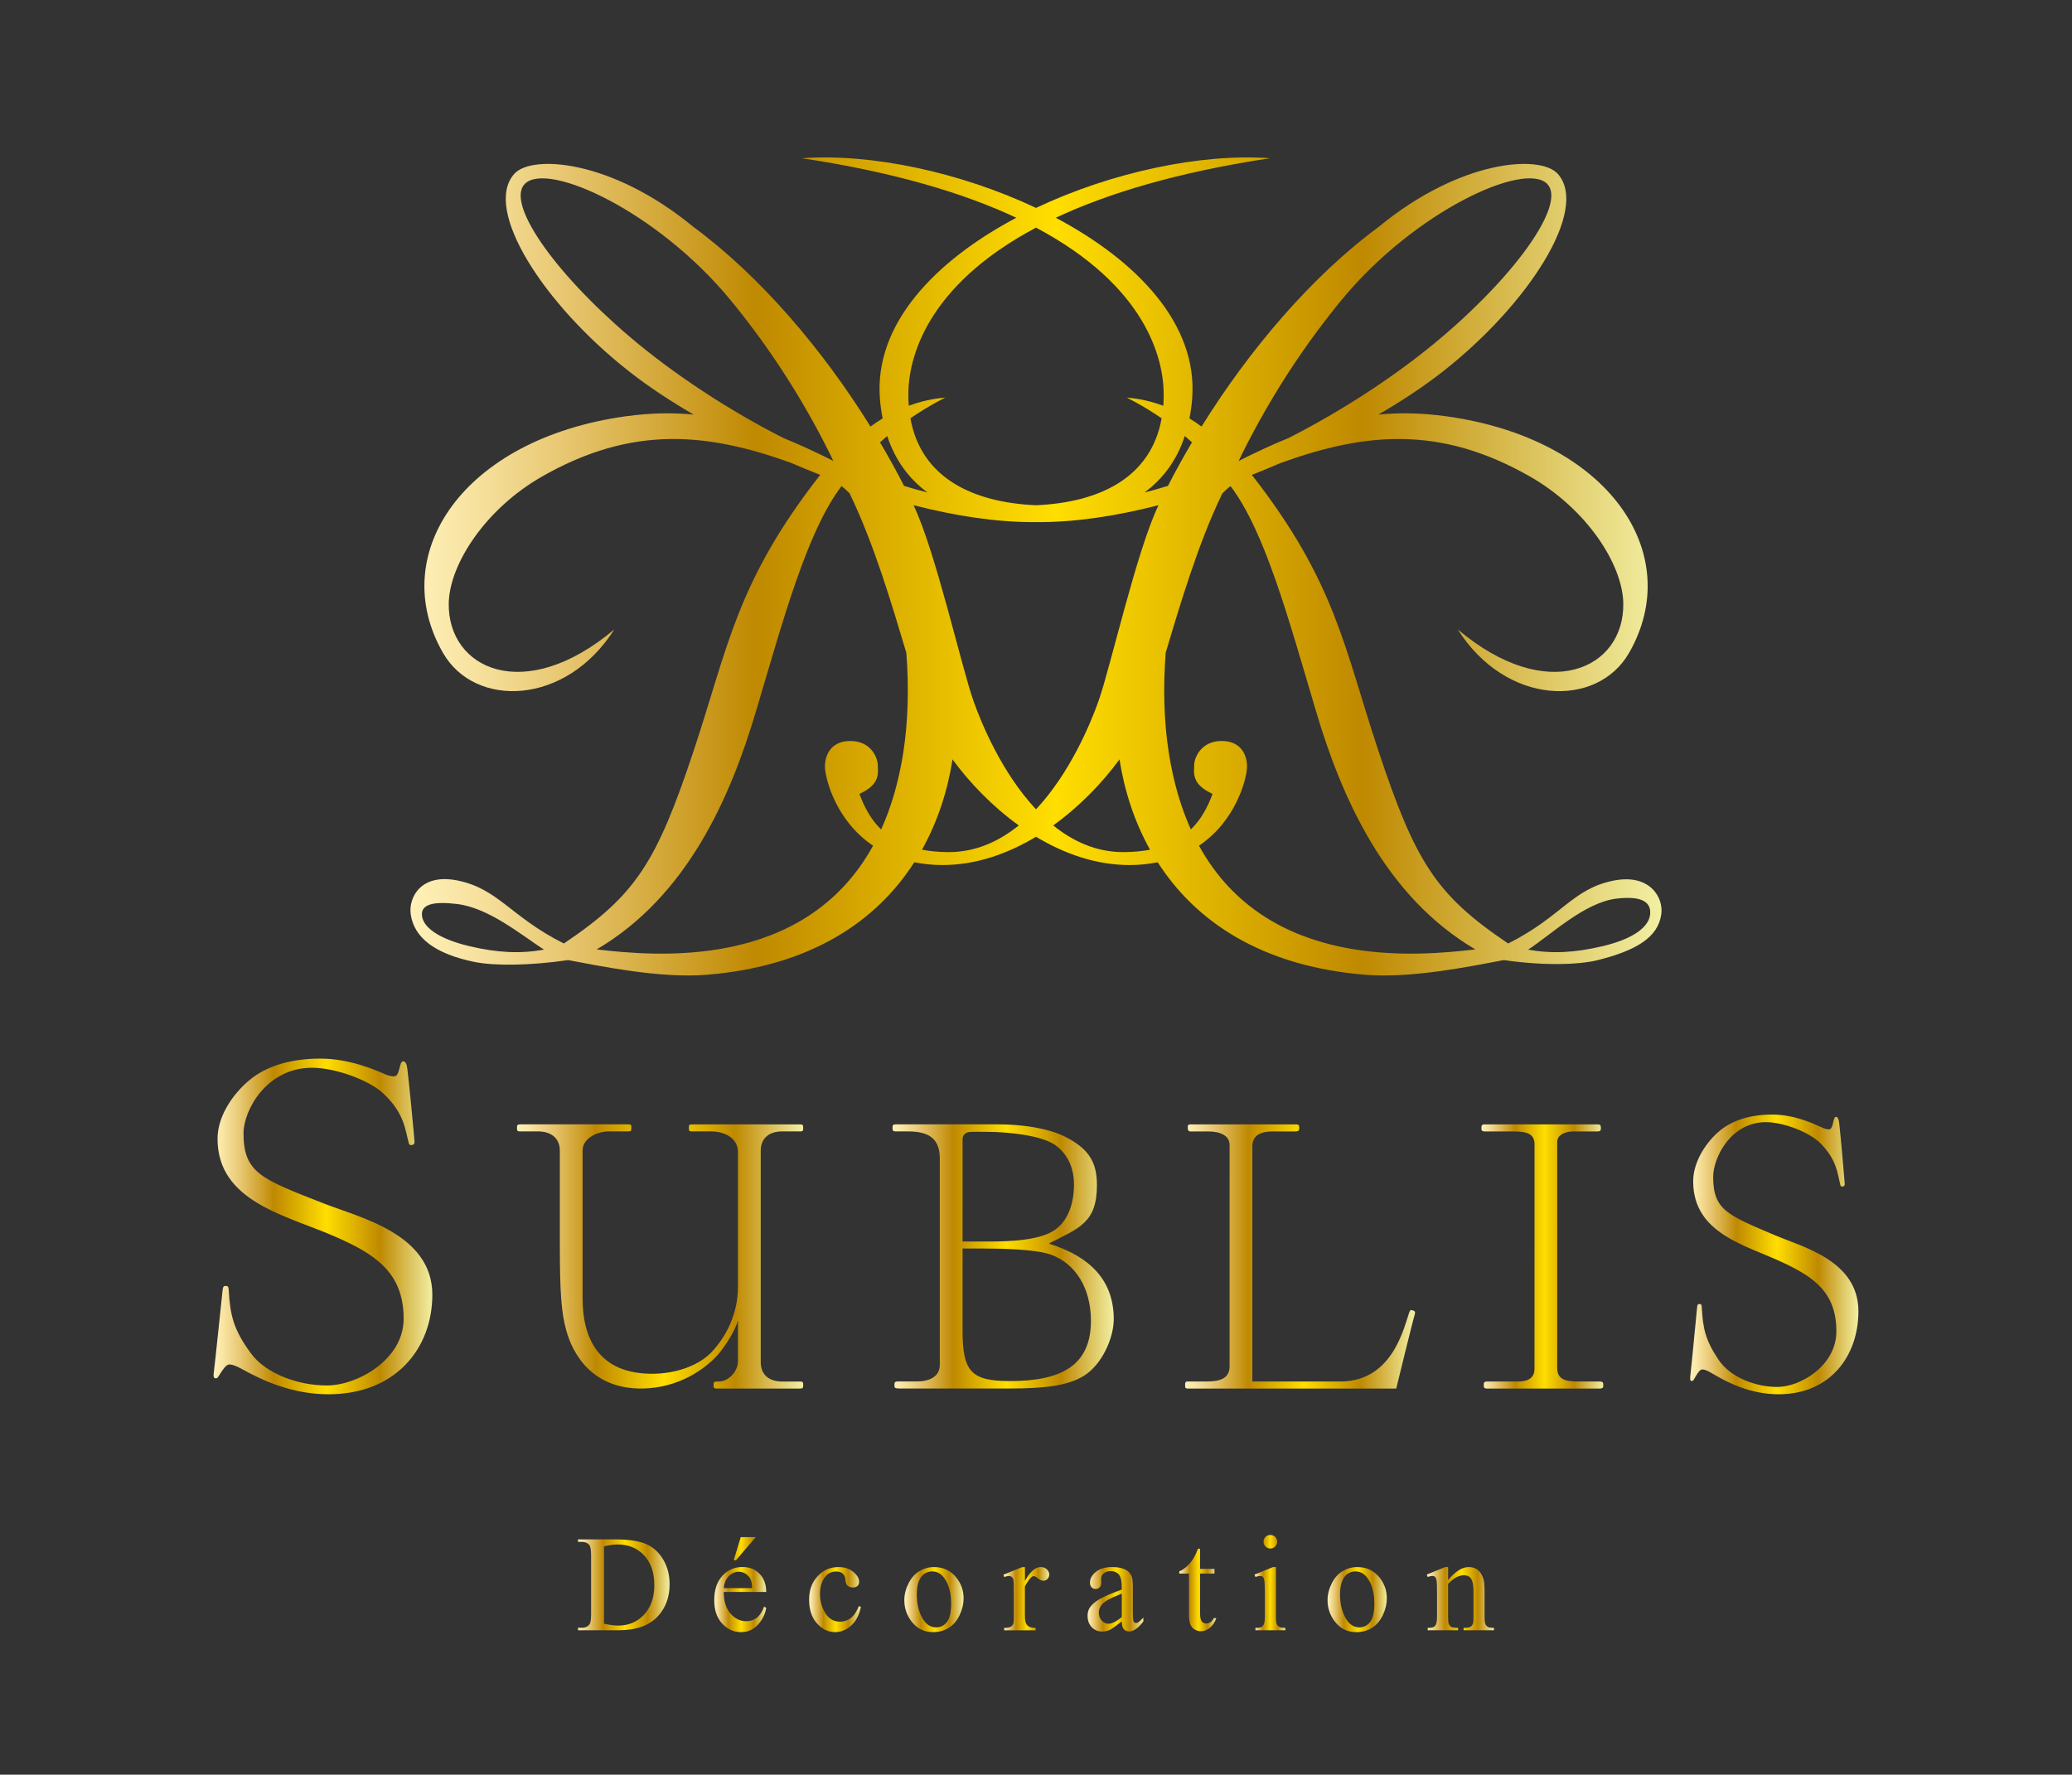 <?xml version="1.0" encoding="utf-8"?>
<!-- Generator: Adobe Illustrator 15.1.0, SVG Export Plug-In . SVG Version: 6.00 Build 0)  -->
<!DOCTYPE svg PUBLIC "-//W3C//DTD SVG 1.1//EN" "http://www.w3.org/Graphics/SVG/1.1/DTD/svg11.dtd">
<svg version="1.1" id="Calque_1" xmlns="http://www.w3.org/2000/svg" xmlns:xlink="http://www.w3.org/1999/xlink" x="0px" y="0px"
	 width="206.338px" height="176.76px" viewBox="0 0 206.338 176.76" enable-background="new 0 0 206.338 176.76"
	 xml:space="preserve">
<rect x="0" y="0" width="206.338" height="176.76" fill="#333333" stroke="none"/>
<g>
	<g>
		
			<linearGradient id="SVGID_1_" gradientUnits="userSpaceOnUse" x1="49.233" y1="136.315" x2="173.823" y2="136.315" gradientTransform="matrix(1 0 0 -1 -8.36 192.735)">
			<stop  offset="0" style="stop-color:#FFF1B9"/>
			<stop  offset="0.04" style="stop-color:#F9E6A6"/>
			<stop  offset="0.117" style="stop-color:#E9C975"/>
			<stop  offset="0.225" style="stop-color:#CD9E27"/>
			<stop  offset="0.276" style="stop-color:#BF8900"/>
			<stop  offset="0.515" style="stop-color:#FFDE00"/>
			<stop  offset="0.761" style="stop-color:#BF8900"/>
			<stop  offset="1" style="stop-color:#F2EFA3"/>
		</linearGradient>
		<path fill="url(#SVGID_1_)" d="M160.712,87.704c-4.131,0.809-5.172,3.585-10.521,6.269c-7.156-4.817-9.227-8.054-12.932-19.212
			c-3.434-10.339-4.252-16.779-12.596-27.463c0.938-0.372,1.916-0.775,2.92-1.205c8.242-2.96,15.736-3.807,24.811,1.387
			c5.605,3.212,9.201,8.722,9.26,12.628c0.096,6.517-7.52,10.13-16.48,2.59c4.801,7.591,13.867,7.875,17.053,2.333
			c5.66-9.847-1.982-21.326-18.215-23.57c-2.395-0.331-4.605-0.376-6.75-0.167c2.264-1.312,4.469-2.756,6.479-4.335
			c8.492-6.674,14.541-16.111,11.391-19.64c-1.754-1.959-9.709-1.413-17.816,5.263c-6.693,4.925-12.93,12.286-17.658,19.903
			c-0.381-0.277-0.781-0.55-1.207-0.809c0.123-0.63,0.219-1.287,0.271-1.984c0.574-7.416-5.5-13.718-13.584-18.003
			c5.152-2.417,12.061-4.524,21.334-5.927c-6.84-0.502-15.738,1.373-23.299,4.947c-7.562-3.574-16.459-5.449-23.3-4.947
			c9.274,1.401,16.183,3.51,21.335,5.927c-8.085,4.286-14.158,10.587-13.584,18.003c0.054,0.697,0.149,1.354,0.272,1.984
			c-0.426,0.259-0.826,0.531-1.209,0.81c-4.727-7.618-10.963-14.979-17.657-19.904c-8.106-6.675-16.065-7.222-17.818-5.263
			c-3.148,3.528,2.898,12.966,11.391,19.64c2.01,1.579,4.214,3.021,6.478,4.335c-2.143-0.209-4.354-0.164-6.749,0.167
			C46.102,43.704,38.457,55.184,44.117,65.03c3.187,5.542,12.253,5.257,17.05-2.333c-8.96,7.54-16.573,3.926-16.479-2.59
			c0.058-3.906,3.655-9.416,9.261-12.628c9.062-5.188,16.55-4.349,24.783-1.396c1.014,0.435,2.001,0.841,2.945,1.216
			c-8.341,10.683-9.159,17.122-12.594,27.461c-3.707,11.158-5.774,14.395-12.932,19.212c-5.35-2.684-6.519-5.479-10.656-6.288
			c-3.583-0.704-4.83,1.71-4.594,3.375c0.335,2.364,2.455,3.946,6.315,4.745c1.965,0.406,5.531,0.383,9.366-0.18
			c3.203,0.599,9.155,1.844,13.812,1.463c10.448-0.859,16.938-5.406,20.656-11.204c0.856,0.168,1.776,0.276,2.795,0.276
			c3.357,0,6.517-1.132,9.324-2.819c2.807,1.688,5.967,2.819,9.324,2.819c1.02,0,1.939-0.108,2.797-0.276
			c3.717,5.798,10.209,10.345,20.658,11.204c4.654,0.381,10.607-0.864,13.811-1.463c3.836,0.562,7.424,0.491,9.367,0
			c3.719-0.938,5.979-2.201,6.312-4.565C165.675,89.394,164.296,87.002,160.712,87.704z M46.759,94.242
			c-3.16-0.746-4.745-1.955-4.745-3.191c0-0.963,1.137-1.295,3.492-1.014c3.159,0.377,6.374,3.057,8.667,4.549
			C51.781,95.004,49.565,94.901,46.759,94.242z M133.581,29.898c7.242-8.812,18.207-13.871,20.488-11.588
			c1.889,1.888-2.771,8.694-10.404,15.201c-4.512,3.851-10.125,7.465-15.34,10.115c-1.594,0.646-3.236,1.408-4.977,2.284
			C125.704,41.041,129.024,35.442,133.581,29.898z M103.171,80.609c-3.409-3.633-5.458-8.605-6.234-10.813
			c-1.205-3.419-3.788-14.969-5.966-19.479c4.182,1.077,8.276,1.695,11.986,1.688c0.07,0.001,0.145,0,0.215,0s0.145,0,0.215,0
			c3.709,0.008,7.805-0.609,11.986-1.688c-2.18,4.509-4.764,16.059-5.967,19.479C108.626,72.003,106.577,76.977,103.171,80.609z
			 M118.704,44.056c-0.854,1.446-1.658,2.896-2.393,4.334c-0.766,0.241-1.549,0.463-2.344,0.667c1.836-1.347,3.221-3.2,4.021-5.631
			C118.229,43.629,118.466,43.838,118.704,44.056z M90.456,39.291c0-3.581,1.759-10.799,12.715-16.619
			c10.957,5.82,12.715,13.039,12.715,16.619c0,0.386-0.014,0.761-0.041,1.124c-1.113-0.414-2.326-0.71-3.643-0.812
			c0,0,1.533,0.725,3.479,2.059c-1.068,5.981-6.275,8.388-12.51,8.661c-6.233-0.273-11.44-2.68-12.509-8.661
			c1.943-1.334,3.478-2.059,3.478-2.059c-1.315,0.103-2.528,0.398-3.641,0.812C90.469,40.052,90.456,39.677,90.456,39.291z
			 M88.351,43.427c0.802,2.431,2.185,4.284,4.021,5.63c-0.794-0.204-1.579-0.425-2.346-0.667c-0.732-1.438-1.536-2.887-2.39-4.332
			C87.873,43.84,88.11,43.63,88.351,43.427z M62.674,33.511c-7.63-6.507-12.293-13.313-10.405-15.201
			c2.283-2.283,13.248,2.776,20.49,11.588c4.557,5.543,7.878,11.142,10.231,16.011c-1.745-0.878-3.392-1.641-4.99-2.288
			C72.792,40.971,67.184,37.359,62.674,33.511z M59.42,94.562c9.015-5.296,13.313-15.122,15.864-23.715
			c2.738-9.221,5.077-17.892,8.518-22.432c0.276,0.209,0.536,0.457,0.795,0.706c2.408,4.944,4.218,11.077,5.66,15.904
			c0.272,3.444,0.169,6.918-0.308,9.957c-0.464,2.954-1.225,5.473-2.2,7.636c-1.009-0.981-1.673-2.21-2.162-3.548
			c2.146-0.973,1.828-2.14,1.828-2.854c0-0.714-0.658-2.415-2.734-2.415c-2.083,0-2.598,1.637-2.521,2.732
			c0.084,1.197,1.138,5.25,4.783,7.698C80.095,96.693,65.174,95.224,59.42,94.562z M94.483,84.87c-0.995,0-1.876-0.086-2.667-0.24
			c1.58-2.833,2.555-5.91,3.036-8.976c0.001-0.006,0.001-0.013,0.002-0.019c1.673,2.287,3.932,4.657,6.599,6.577
			C99.492,83.799,97.174,84.87,94.483,84.87z M111.856,84.87c-2.691,0-5.01-1.07-6.971-2.658c2.666-1.919,4.928-4.29,6.6-6.577
			c0.002,0.007,0.002,0.013,0.004,0.02c0.48,3.064,1.455,6.142,3.035,8.976C113.733,84.784,112.853,84.87,111.856,84.87z
			 M119.399,84.229c3.643-2.449,4.695-6.499,4.777-7.697c0.078-1.095-0.436-2.731-2.518-2.731c-2.08,0-2.736,1.701-2.736,2.415
			c0,0.715-0.316,1.882,1.828,2.854c-0.488,1.335-1.15,2.562-2.16,3.543c-0.973-2.161-1.732-4.679-2.195-7.632
			c-0.48-3.042-0.582-6.52-0.309-9.968c1.439-4.822,3.246-10.943,5.646-15.883c0.264-0.253,0.525-0.503,0.809-0.716
			c3.439,4.54,5.775,13.211,8.516,22.432c2.553,8.594,6.854,18.419,15.863,23.715C141.167,95.224,126.245,96.693,119.399,84.229z
			 M159.585,94.242c-2.809,0.658-5.021,0.763-7.414,0.344c2.291-1.492,5.639-4.707,8.799-5.082c2.354-0.281,3.475,0.243,3.359,1.547
			C164.22,92.28,162.745,93.496,159.585,94.242z"/>
	</g>
</g>
<g>
	
		<linearGradient id="SVGID_2_" gradientUnits="userSpaceOnUse" x1="29.631" y1="70.581" x2="51.414" y2="70.581" gradientTransform="matrix(1 0 0 -1 -8.36 192.735)">
		<stop  offset="0" style="stop-color:#FFF1B9"/>
		<stop  offset="0.04" style="stop-color:#F9E6A6"/>
		<stop  offset="0.117" style="stop-color:#E9C975"/>
		<stop  offset="0.225" style="stop-color:#CD9E27"/>
		<stop  offset="0.276" style="stop-color:#BF8900"/>
		<stop  offset="0.515" style="stop-color:#FFDE00"/>
		<stop  offset="0.761" style="stop-color:#BF8900"/>
		<stop  offset="1" style="stop-color:#F2EFA3"/>
	</linearGradient>
	<path fill="url(#SVGID_2_)" d="M24.132,136.378c-0.646-0.358-1.027-0.478-1.281-0.478c-0.304,0-0.568,0.386-0.872,0.838
		c-0.303,0.498-0.341,0.542-0.49,0.542c-0.241,0-0.249-0.22-0.181-0.724c0.148-1.132,0.718-6.834,0.871-8.146
		c0.05-0.272,0.099-0.326,0.257-0.326l0.123,0.004c0.128,0,0.202,0.094,0.216,0.363c0.144,2.599,0.494,3.973,2.167,6.282
		c1.521,2.127,4.811,3.261,7.601,3.261c3.042,0,7.653-2.569,7.653-6.648c0-4.664-2.935-6.48-6.867-8.197
		c-4.821-2.105-11.666-3.438-11.666-9.739c0-2.265,1.57-4.483,3.141-5.798c1.826-1.538,4.36-2.174,7.096-2.174
		c2.891,0,5.414,1.117,6.276,1.48c0.456,0.229,1.123,0.406,1.315,0.185c0.19-0.222,0.242-0.564,0.307-0.772
		c0.066-0.208,0.112-0.62,0.364-0.62c0.254,0,0.357,0.365,0.406,0.771c0.194,1.585,0.634,6.204,0.708,7.202
		c0.017,0.226-0.061,0.296-0.183,0.342l-0.106,0.021c-0.152,0.045-0.241-0.055-0.278-0.195c-0.371-1.354-0.445-2.979-2.523-4.929
		c-1.368-1.313-4.742-2.573-7.123-2.573c-4.511,0-6.811,4.227-6.811,6.535c0,3.965,1.84,4.566,7.975,6.975
		c3.554,1.396,10.827,3.025,10.827,9.091c0,5.345-3.65,9.92-10.342,9.92C29.165,138.867,26.261,137.56,24.132,136.378z"/>
	
		<linearGradient id="SVGID_3_" gradientUnits="userSpaceOnUse" x1="176.672" y1="67.797" x2="193.427" y2="67.797" gradientTransform="matrix(1 0 0 -1 -8.36 192.735)">
		<stop  offset="0" style="stop-color:#FFF1B9"/>
		<stop  offset="0.04" style="stop-color:#F9E6A6"/>
		<stop  offset="0.117" style="stop-color:#E9C975"/>
		<stop  offset="0.225" style="stop-color:#CD9E27"/>
		<stop  offset="0.276" style="stop-color:#BF8900"/>
		<stop  offset="0.515" style="stop-color:#FFDE00"/>
		<stop  offset="0.761" style="stop-color:#BF8900"/>
		<stop  offset="1" style="stop-color:#F2EFA3"/>
	</linearGradient>
	<path fill="url(#SVGID_3_)" d="M170.511,136.794c-0.493-0.301-0.788-0.398-0.983-0.398c-0.234,0-0.438,0.32-0.67,0.697
		c-0.234,0.414-0.265,0.453-0.377,0.453c-0.188,0-0.191-0.186-0.142-0.605c0.115-0.94,0.556-5.691,0.672-6.788
		c0.037-0.225,0.074-0.269,0.197-0.269l0.092,0.002c0.101,0,0.156,0.076,0.17,0.303c0.109,2.165,0.38,3.309,1.666,5.235
		c1.171,1.771,3.701,2.716,5.849,2.716c2.338,0,5.887-2.141,5.887-5.537c0-3.891-2.26-5.402-5.283-6.834
		c-3.709-1.755-8.975-2.866-8.975-8.115c0-1.889,1.207-3.737,2.416-4.832c1.404-1.283,3.354-1.812,5.459-1.812
		c2.223,0,4.166,0.933,4.828,1.235c0.352,0.188,0.865,0.338,1.012,0.152c0.148-0.186,0.188-0.472,0.238-0.644
		c0.049-0.174,0.086-0.519,0.278-0.519c0.193,0,0.271,0.306,0.312,0.644c0.15,1.321,0.488,5.171,0.547,6
		c0.014,0.188-0.047,0.248-0.143,0.285l-0.08,0.018c-0.117,0.038-0.187-0.045-0.215-0.162c-0.285-1.13-0.345-2.485-1.941-4.106
		c-1.053-1.097-3.646-2.146-5.48-2.146c-3.471,0-5.238,3.521-5.238,5.447c0,3.303,1.414,3.804,6.135,5.81
		c2.734,1.165,8.326,2.522,8.326,7.576c0,4.454-2.807,8.269-7.953,8.269C174.384,138.867,172.15,137.779,170.511,136.794z"/>
	
		<linearGradient id="SVGID_4_" gradientUnits="userSpaceOnUse" x1="59.844" y1="67.591" x2="88.345" y2="67.591" gradientTransform="matrix(1 0 0 -1 -8.36 192.735)">
		<stop  offset="0" style="stop-color:#FFF1B9"/>
		<stop  offset="0.04" style="stop-color:#F9E6A6"/>
		<stop  offset="0.117" style="stop-color:#E9C975"/>
		<stop  offset="0.225" style="stop-color:#CD9E27"/>
		<stop  offset="0.276" style="stop-color:#BF8900"/>
		<stop  offset="0.515" style="stop-color:#FFDE00"/>
		<stop  offset="0.761" style="stop-color:#BF8900"/>
		<stop  offset="1" style="stop-color:#F2EFA3"/>
	</linearGradient>
	<path fill="url(#SVGID_4_)" d="M73.493,131.505c-0.342,1.278-1.638,3.042-2.092,3.529c-1.305,1.401-3.851,3.197-7.396,3.262
		c-5.024,0.09-7.004-3.471-7.629-5.849c-0.468-1.698-0.625-3.659-0.625-8.604v-9.227c0-1.32-0.951-1.927-2.159-1.927h-1.834
		c-0.234,0-0.273-0.073-0.273-0.34v-0.061c0-0.226,0.039-0.302,0.352-0.302c0.388,0,5.341,0,5.341,0s4.912,0,5.341,0
		c0.312,0,0.35,0.076,0.35,0.227v0.211c0,0.189-0.037,0.265-0.31,0.265h-1.951c-1.13,0-2.591,0.683-2.591,1.9
		c0,0.385,0,2.873,0,4.799c0,0,0,8.718,0,9.926c0,4.2,1.778,7.513,6.919,7.513c2.222,0,4.484-0.718,5.849-2.074
		c1.521-1.587,2.707-3.854,2.707-6.646l0.001-8.718c0-1.926,0-4.289,0-4.631c0-1.509-1.5-2.068-2.63-2.068h-1.95
		c-0.273,0-0.31-0.074-0.31-0.265v-0.211c0-0.149,0.037-0.227,0.349-0.227c0.43,0,2.302,0,5.343,0c3.04,0,4.951,0,5.339,0
		c0.312,0,0.352,0.076,0.352,0.302v0.061c0,0.266-0.039,0.34-0.273,0.34h-1.831c-1.208,0-2.125,0.605-2.125,1.926v9.228v11.829
		c0,1.322,0.916,1.927,2.125,1.927h1.831c0.234,0,0.273,0.076,0.273,0.34v0.059c0,0.228-0.039,0.304-0.352,0.304
		c-0.389,0-2.3,0-5.339,0c-3.042,0-2.447,0-2.877,0c-0.31,0-0.351-0.076-0.351-0.228v-0.211c0-0.188,0.041-0.264,0.312-0.264h0.216
		c0.967,0,1.897-1.027,1.897-2.014C73.493,135.246,73.493,131.505,73.493,131.505z"/>
	
		<linearGradient id="SVGID_5_" gradientUnits="userSpaceOnUse" x1="97.243" y1="67.592" x2="119.272" y2="67.592" gradientTransform="matrix(1 0 0 -1 -8.36 192.735)">
		<stop  offset="0" style="stop-color:#FFF1B9"/>
		<stop  offset="0.04" style="stop-color:#F9E6A6"/>
		<stop  offset="0.117" style="stop-color:#E9C975"/>
		<stop  offset="0.225" style="stop-color:#CD9E27"/>
		<stop  offset="0.276" style="stop-color:#BF8900"/>
		<stop  offset="0.515" style="stop-color:#FFDE00"/>
		<stop  offset="0.761" style="stop-color:#BF8900"/>
		<stop  offset="1" style="stop-color:#F2EFA3"/>
	</linearGradient>
	<path fill="url(#SVGID_5_)" d="M93.59,121.88c0-1.396,0-5.831,0-6.51c0-2.191-1.393-2.681-3.187-2.681h-1.208
		c-0.234,0-0.312-0.074-0.312-0.265v-0.173c0-0.188,0.078-0.267,0.312-0.265c0.625,0,2.378,0,5.185,0c1.248,0,3.587,0.001,4.952,0
		c3.042,0,5.54,0.562,6.902,1.319c2.224,1.169,3.002,2.492,3.002,4.72c0,3.736-1.717,4.269-4.758,5.814l0.119,0.074
		c3.781,1.209,6.314,3.475,6.314,7.475c0,1.926-1.207,4.568-3.002,5.662c-1.639,0.982-3.859,1.246-7.446,1.246
		c-2.691,0-4.211,0-5.85,0c-1.95,0-4.25,0-4.992,0c-0.467,0-0.544-0.076-0.544-0.228v-0.209c0-0.188,0.078-0.266,0.351-0.266h1.87
		c1.21,0,2.291-0.439,2.291-1.662c0-0.867,0-6.506,0-9.602V121.88L93.59,121.88z M95.855,123.655c0,0,2.035,0,2.697,0
		c2.224,0,4.75-0.154,6.215-0.981c1.7-0.96,2.184-3.031,2.184-4.691c0-1.436-0.469-2.944-1.909-3.965
		c-1.404-0.943-4.655-1.282-6.645-1.282c-0.544,0-1.683-0.038-1.995,0.037c-0.311,0.074-0.546,0.34-0.546,0.681
		c0,0.756,0,3.977,0,7.106L95.855,123.655L95.855,123.655z M95.855,126.976v5.562c0,4.071,0.857,5.018,4.724,5.018
		c5.055,0,8.059-1.51,8.059-6.001c0-3.337-1.597-5.688-3.898-6.559c-1.598-0.604-5.211-0.643-7.005-0.643h-1.879L95.855,126.976
		L95.855,126.976z"/>
	
		<linearGradient id="SVGID_6_" gradientUnits="userSpaceOnUse" x1="126.38" y1="67.59" x2="149.273" y2="67.59" gradientTransform="matrix(1 0 0 -1 -8.36 192.735)">
		<stop  offset="0" style="stop-color:#FFF1B9"/>
		<stop  offset="0.04" style="stop-color:#F9E6A6"/>
		<stop  offset="0.117" style="stop-color:#E9C975"/>
		<stop  offset="0.225" style="stop-color:#CD9E27"/>
		<stop  offset="0.276" style="stop-color:#BF8900"/>
		<stop  offset="0.515" style="stop-color:#FFDE00"/>
		<stop  offset="0.761" style="stop-color:#BF8900"/>
		<stop  offset="1" style="stop-color:#F2EFA3"/>
	</linearGradient>
	<path fill="url(#SVGID_6_)" d="M122.449,114.05c0-0.985-0.996-1.359-2.129-1.359h-1.771c-0.229,0-0.268-0.188-0.268-0.377v-0.061
		c0-0.188,0.039-0.265,0.268-0.264c0.414,0,1.771-0.001,4.906-0.001c3.66,0,5.246,0.001,5.584,0c0.304,0,0.342,0.113,0.342,0.304
		v0.097c0,0.189-0.074,0.302-0.379,0.302h-2.264c-1.17,0-2.025,0.378-2.025,1.474c0,0.489,0,6.435,0,9.075v14.359
		c0,0,7.574,0,8.754,0c5.26,0,6.361-5.477,6.891-6.947c0.074-0.149,0.15-0.226,0.303-0.149l0.154,0.061
		c0.114,0.076,0.114,0.113,0.078,0.34c-0.115,0.265-1.85,7.398-1.85,7.398s-11.854,0-15.891,0c-2.982,0-4.342,0-4.832,0
		c-0.264,0-0.301-0.076-0.301-0.264v-0.173c0-0.188,0.037-0.266,0.262-0.266h1.813c1.396,0,2.354-0.281,2.354-1.543
		c0-0.719,0-10.25,0-12.553C122.449,123.503,122.449,114.772,122.449,114.05z"/>
	
		<linearGradient id="SVGID_7_" gradientUnits="userSpaceOnUse" x1="155.892" y1="67.59" x2="168.019" y2="67.59" gradientTransform="matrix(1 0 0 -1 -8.36 192.735)">
		<stop  offset="0" style="stop-color:#FFF1B9"/>
		<stop  offset="0.04" style="stop-color:#F9E6A6"/>
		<stop  offset="0.117" style="stop-color:#E9C975"/>
		<stop  offset="0.225" style="stop-color:#CD9E27"/>
		<stop  offset="0.276" style="stop-color:#BF8900"/>
		<stop  offset="0.515" style="stop-color:#FFDE00"/>
		<stop  offset="0.761" style="stop-color:#BF8900"/>
		<stop  offset="1" style="stop-color:#F2EFA3"/>
	</linearGradient>
	<path fill="url(#SVGID_7_)" d="M152.814,122.486c0-0.907,0-7.899,0-8.512c0-0.91-0.555-1.283-2.037-1.283h-2.935
		c-0.194,0-0.312-0.073-0.312-0.228v-0.248c0-0.149,0.115-0.227,0.271-0.227c0.469,0,2.456,0,6.084,0c3.469,0,4.717,0,5.262,0
		c0.195,0,0.274,0.112,0.274,0.264v0.174c0,0.19-0.116,0.265-0.312,0.265h-2.409c-0.781,0-1.625,0.302-1.625,1.058
		c0,0.379,0.002,8.964,0.002,9.416c0,0-0.002,12.662-0.002,13.075c0,1.173,0.844,1.359,2.091,1.359h2.177
		c0.196,0,0.313,0.076,0.313,0.266v0.209c0,0.15-0.117,0.228-0.352,0.228c-0.47,0-2.029,0-5.42,0c-3.703,0-5.381,0-5.811,0
		c-0.195,0-0.312-0.076-0.312-0.228v-0.247c0-0.15,0.117-0.228,0.312-0.228h3.1c0.779,0,1.637-0.215,1.637-1.26
		C152.814,135.767,152.814,122.486,152.814,122.486z"/>
</g>
<g>
	
		<linearGradient id="SVGID_8_" gradientUnits="userSpaceOnUse" x1="65.923" y1="34.886" x2="75.042" y2="34.886" gradientTransform="matrix(1 0 0 -1 -8.36 192.735)">
		<stop  offset="0" style="stop-color:#FFF1B9"/>
		<stop  offset="0.04" style="stop-color:#F9E6A6"/>
		<stop  offset="0.117" style="stop-color:#E9C975"/>
		<stop  offset="0.225" style="stop-color:#CD9E27"/>
		<stop  offset="0.276" style="stop-color:#BF8900"/>
		<stop  offset="0.515" style="stop-color:#FFDE00"/>
		<stop  offset="0.761" style="stop-color:#BF8900"/>
		<stop  offset="1" style="stop-color:#F2EFA3"/>
	</linearGradient>
	<path fill="url(#SVGID_8_)" d="M57.563,162.375v-0.246h0.341c0.381,0,0.652-0.123,0.814-0.368c0.098-0.147,0.146-0.476,0.146-0.987
		v-5.849c0-0.565-0.063-0.919-0.187-1.062c-0.174-0.195-0.431-0.295-0.773-0.295h-0.341v-0.246h3.684
		c1.354,0,2.383,0.154,3.088,0.462c0.705,0.307,1.273,0.817,1.703,1.534c0.429,0.718,0.644,1.545,0.644,2.484
		c0,1.258-0.384,2.312-1.148,3.157c-0.859,0.942-2.168,1.415-3.925,1.415L57.563,162.375L57.563,162.375z M60.146,161.72
		c0.564,0.125,1.039,0.187,1.421,0.187c1.033,0,1.89-0.361,2.571-1.088c0.681-0.726,1.021-1.709,1.021-2.949
		c0-1.252-0.339-2.237-1.021-2.959c-0.681-0.722-1.556-1.082-2.624-1.082c-0.401,0-0.857,0.065-1.368,0.194V161.72z"/>
	
		<linearGradient id="SVGID_9_" gradientUnits="userSpaceOnUse" x1="79.488" y1="34.907" x2="84.662" y2="34.907" gradientTransform="matrix(1 0 0 -1 -8.36 192.735)">
		<stop  offset="0" style="stop-color:#FFF1B9"/>
		<stop  offset="0.04" style="stop-color:#F9E6A6"/>
		<stop  offset="0.117" style="stop-color:#E9C975"/>
		<stop  offset="0.225" style="stop-color:#CD9E27"/>
		<stop  offset="0.276" style="stop-color:#BF8900"/>
		<stop  offset="0.515" style="stop-color:#FFDE00"/>
		<stop  offset="0.761" style="stop-color:#BF8900"/>
		<stop  offset="1" style="stop-color:#F2EFA3"/>
	</linearGradient>
	<path fill="url(#SVGID_9_)" d="M72.076,158.562c-0.004,0.908,0.216,1.62,0.661,2.137c0.444,0.517,0.967,0.774,1.569,0.774
		c0.4,0,0.749-0.11,1.044-0.33c0.295-0.222,0.544-0.598,0.745-1.132l0.206,0.134c-0.093,0.609-0.365,1.165-0.814,1.665
		c-0.45,0.502-1.013,0.752-1.688,0.752c-0.735,0-1.364-0.287-1.887-0.857c-0.523-0.571-0.784-1.342-0.784-2.308
		c0-1.046,0.268-1.861,0.804-2.445c0.536-0.587,1.21-0.88,2.02-0.88c0.686,0,1.249,0.228,1.689,0.68
		c0.441,0.451,0.661,1.056,0.661,1.812L72.076,158.562L72.076,158.562z M72.076,158.175h2.83c-0.021-0.392-0.069-0.668-0.14-0.828
		c-0.111-0.25-0.276-0.445-0.497-0.587c-0.22-0.145-0.451-0.214-0.691-0.214c-0.37,0-0.7,0.144-0.991,0.43
		C72.295,157.264,72.125,157.664,72.076,158.175z M75.261,153.095l-1.97,2.303h-0.227l0.701-2.303H75.261z"/>
	
		<linearGradient id="SVGID_10_" gradientUnits="userSpaceOnUse" x1="88.935" y1="33.415" x2="94.09" y2="33.415" gradientTransform="matrix(1 0 0 -1 -8.36 192.735)">
		<stop  offset="0" style="stop-color:#FFF1B9"/>
		<stop  offset="0.04" style="stop-color:#F9E6A6"/>
		<stop  offset="0.117" style="stop-color:#E9C975"/>
		<stop  offset="0.225" style="stop-color:#CD9E27"/>
		<stop  offset="0.276" style="stop-color:#BF8900"/>
		<stop  offset="0.515" style="stop-color:#FFDE00"/>
		<stop  offset="0.761" style="stop-color:#BF8900"/>
		<stop  offset="1" style="stop-color:#F2EFA3"/>
	</linearGradient>
	<path fill="url(#SVGID_10_)" d="M85.73,160.051c-0.165,0.806-0.488,1.425-0.968,1.859c-0.48,0.434-1.013,0.65-1.596,0.65
		c-0.694,0-1.3-0.293-1.816-0.875c-0.517-0.583-0.775-1.371-0.775-2.363c0-0.961,0.286-1.742,0.858-2.344
		c0.571-0.601,1.258-0.9,2.059-0.9c0.601,0,1.095,0.158,1.483,0.478c0.387,0.318,0.581,0.648,0.581,0.992
		c0,0.168-0.055,0.306-0.163,0.41c-0.109,0.104-0.262,0.155-0.458,0.155c-0.263,0-0.46-0.084-0.594-0.254
		c-0.075-0.094-0.125-0.271-0.149-0.533c-0.025-0.264-0.116-0.463-0.272-0.602c-0.155-0.133-0.371-0.2-0.646-0.2
		c-0.445,0-0.803,0.165-1.074,0.494c-0.362,0.438-0.542,1.013-0.542,1.729c0,0.729,0.179,1.374,0.538,1.934
		c0.358,0.558,0.841,0.837,1.451,0.837c0.436,0,0.828-0.147,1.175-0.446c0.245-0.204,0.483-0.577,0.715-1.114L85.73,160.051z"/>
	
		<linearGradient id="SVGID_11_" gradientUnits="userSpaceOnUse" x1="98.416" y1="33.414" x2="104.317" y2="33.414" gradientTransform="matrix(1 0 0 -1 -8.36 192.735)">
		<stop  offset="0" style="stop-color:#FFF1B9"/>
		<stop  offset="0.04" style="stop-color:#F9E6A6"/>
		<stop  offset="0.117" style="stop-color:#E9C975"/>
		<stop  offset="0.225" style="stop-color:#CD9E27"/>
		<stop  offset="0.276" style="stop-color:#BF8900"/>
		<stop  offset="0.515" style="stop-color:#FFDE00"/>
		<stop  offset="0.761" style="stop-color:#BF8900"/>
		<stop  offset="1" style="stop-color:#F2EFA3"/>
	</linearGradient>
	<path fill="url(#SVGID_11_)" d="M93.014,156.079c0.925,0,1.668,0.353,2.229,1.056c0.477,0.6,0.715,1.291,0.715,2.069
		c0,0.548-0.131,1.101-0.394,1.66c-0.262,0.562-0.625,0.984-1.084,1.271c-0.461,0.285-0.974,0.428-1.54,0.428
		c-0.921,0-1.652-0.367-2.196-1.102c-0.458-0.619-0.688-1.314-0.688-2.084c0-0.562,0.138-1.118,0.417-1.672
		c0.279-0.556,0.645-0.966,1.099-1.229C92.026,156.212,92.506,156.079,93.014,156.079z M92.806,156.513
		c-0.235,0-0.473,0.069-0.711,0.21c-0.238,0.14-0.43,0.387-0.577,0.737c-0.147,0.352-0.22,0.803-0.22,1.354
		c0,0.892,0.176,1.658,0.531,2.304c0.353,0.646,0.819,0.969,1.398,0.969c0.431,0,0.788-0.178,1.068-0.534s0.421-0.968,0.421-1.836
		c0-1.086-0.234-1.94-0.701-2.563C93.699,156.726,93.296,156.513,92.806,156.513z"/>
	
		<linearGradient id="SVGID_12_" gradientUnits="userSpaceOnUse" x1="108.295" y1="33.507" x2="112.847" y2="33.507" gradientTransform="matrix(1 0 0 -1 -8.36 192.735)">
		<stop  offset="0" style="stop-color:#FFF1B9"/>
		<stop  offset="0.04" style="stop-color:#F9E6A6"/>
		<stop  offset="0.117" style="stop-color:#E9C975"/>
		<stop  offset="0.225" style="stop-color:#CD9E27"/>
		<stop  offset="0.276" style="stop-color:#BF8900"/>
		<stop  offset="0.515" style="stop-color:#FFDE00"/>
		<stop  offset="0.761" style="stop-color:#BF8900"/>
		<stop  offset="1" style="stop-color:#F2EFA3"/>
	</linearGradient>
	<path fill="url(#SVGID_12_)" d="M102.065,156.079v1.376c0.514-0.918,1.039-1.376,1.576-1.376c0.244,0,0.446,0.074,0.606,0.224
		c0.161,0.148,0.239,0.322,0.239,0.518c0,0.175-0.057,0.32-0.172,0.44s-0.254,0.181-0.414,0.181c-0.155,0-0.33-0.076-0.523-0.229
		s-0.337-0.23-0.432-0.23c-0.079,0-0.166,0.045-0.262,0.135c-0.199,0.183-0.406,0.482-0.621,0.9v2.931
		c0,0.34,0.043,0.596,0.129,0.77c0.058,0.119,0.16,0.219,0.308,0.301c0.146,0.079,0.356,0.119,0.633,0.119v0.24h-3.13v-0.24
		c0.311,0,0.544-0.049,0.694-0.146c0.111-0.072,0.189-0.187,0.234-0.342c0.021-0.074,0.032-0.292,0.032-0.646v-2.369
		c0-0.713-0.015-1.138-0.044-1.273c-0.027-0.135-0.081-0.233-0.159-0.297c-0.078-0.062-0.176-0.094-0.291-0.094
		c-0.138,0-0.294,0.034-0.467,0.102l-0.067-0.241l1.85-0.747h0.28V156.079z"/>
	
		<linearGradient id="SVGID_13_" gradientUnits="userSpaceOnUse" x1="116.667" y1="33.444" x2="122.22" y2="33.444" gradientTransform="matrix(1 0 0 -1 -8.36 192.735)">
		<stop  offset="0" style="stop-color:#FFF1B9"/>
		<stop  offset="0.04" style="stop-color:#F9E6A6"/>
		<stop  offset="0.117" style="stop-color:#E9C975"/>
		<stop  offset="0.225" style="stop-color:#CD9E27"/>
		<stop  offset="0.276" style="stop-color:#BF8900"/>
		<stop  offset="0.515" style="stop-color:#FFDE00"/>
		<stop  offset="0.761" style="stop-color:#BF8900"/>
		<stop  offset="1" style="stop-color:#F2EFA3"/>
	</linearGradient>
	<path fill="url(#SVGID_13_)" d="M111.713,161.494c-0.628,0.483-1.021,0.766-1.183,0.842c-0.239,0.108-0.496,0.166-0.769,0.166
		c-0.422,0-0.77-0.146-1.044-0.435c-0.273-0.289-0.41-0.67-0.41-1.143c0-0.297,0.066-0.556,0.199-0.774
		c0.184-0.302,0.5-0.587,0.951-0.854c0.453-0.268,1.203-0.592,2.254-0.976v-0.239c0-0.61-0.098-1.027-0.291-1.256
		c-0.193-0.228-0.475-0.341-0.844-0.341c-0.281,0-0.504,0.076-0.668,0.228c-0.17,0.151-0.254,0.326-0.254,0.521l0.014,0.388
		c0,0.205-0.053,0.362-0.158,0.475c-0.104,0.111-0.24,0.167-0.408,0.167c-0.166,0-0.301-0.058-0.404-0.174
		c-0.104-0.116-0.155-0.273-0.155-0.475c0-0.383,0.194-0.734,0.586-1.056c0.394-0.319,0.94-0.479,1.647-0.479
		c0.545,0,0.99,0.091,1.336,0.273c0.264,0.138,0.457,0.354,0.582,0.647c0.078,0.189,0.119,0.583,0.119,1.175v2.076
		c0,0.582,0.013,0.939,0.033,1.07c0.021,0.133,0.061,0.221,0.11,0.265c0.052,0.044,0.11,0.066,0.177,0.066
		c0.071,0,0.135-0.016,0.188-0.047c0.094-0.059,0.273-0.221,0.539-0.487v0.375c-0.496,0.668-0.973,1.001-1.428,1.001
		c-0.219,0-0.391-0.075-0.52-0.228C111.785,162.117,111.717,161.858,111.713,161.494z M111.713,161.06v-2.33
		c-0.672,0.268-1.104,0.455-1.303,0.566c-0.351,0.196-0.603,0.4-0.755,0.614c-0.149,0.214-0.227,0.447-0.227,0.701
		c0,0.32,0.096,0.586,0.287,0.798c0.191,0.211,0.412,0.316,0.661,0.316C110.716,161.727,111.163,161.503,111.713,161.06z"/>
	
		<linearGradient id="SVGID_14_" gradientUnits="userSpaceOnUse" x1="125.8" y1="34.372" x2="129.487" y2="34.372" gradientTransform="matrix(1 0 0 -1 -8.36 192.735)">
		<stop  offset="0" style="stop-color:#FFF1B9"/>
		<stop  offset="0.04" style="stop-color:#F9E6A6"/>
		<stop  offset="0.117" style="stop-color:#E9C975"/>
		<stop  offset="0.225" style="stop-color:#CD9E27"/>
		<stop  offset="0.276" style="stop-color:#BF8900"/>
		<stop  offset="0.515" style="stop-color:#FFDE00"/>
		<stop  offset="0.761" style="stop-color:#BF8900"/>
		<stop  offset="1" style="stop-color:#F2EFA3"/>
	</linearGradient>
	<path fill="url(#SVGID_14_)" d="M119.51,154.25v2.01h1.431v0.467h-1.431v3.967c0,0.396,0.058,0.662,0.171,0.802
		c0.113,0.137,0.26,0.207,0.438,0.207c0.146,0,0.288-0.046,0.426-0.138c0.14-0.092,0.246-0.227,0.319-0.403h0.263
		c-0.155,0.436-0.377,0.764-0.662,0.983c-0.284,0.221-0.578,0.33-0.88,0.33c-0.206,0-0.404-0.057-0.604-0.17
		c-0.193-0.113-0.34-0.275-0.434-0.486c-0.092-0.213-0.141-0.538-0.141-0.979v-4.113h-0.967v-0.221
		c0.244-0.097,0.494-0.263,0.75-0.496c0.256-0.234,0.483-0.511,0.686-0.832c0.102-0.168,0.244-0.479,0.428-0.928H119.51z"/>
	
		<linearGradient id="SVGID_15_" gradientUnits="userSpaceOnUse" x1="133.286" y1="35.107" x2="136.351" y2="35.107" gradientTransform="matrix(1 0 0 -1 -8.36 192.735)">
		<stop  offset="0" style="stop-color:#FFF1B9"/>
		<stop  offset="0.04" style="stop-color:#F9E6A6"/>
		<stop  offset="0.117" style="stop-color:#E9C975"/>
		<stop  offset="0.225" style="stop-color:#CD9E27"/>
		<stop  offset="0.276" style="stop-color:#BF8900"/>
		<stop  offset="0.515" style="stop-color:#FFDE00"/>
		<stop  offset="0.761" style="stop-color:#BF8900"/>
		<stop  offset="1" style="stop-color:#F2EFA3"/>
	</linearGradient>
	<path fill="url(#SVGID_15_)" d="M127.062,156.079v4.913c0,0.384,0.028,0.639,0.084,0.766c0.057,0.127,0.139,0.221,0.248,0.283
		c0.107,0.062,0.309,0.094,0.598,0.094v0.24h-2.973v-0.24c0.299,0,0.5-0.028,0.603-0.087s0.183-0.153,0.243-0.287
		c0.06-0.134,0.09-0.389,0.09-0.769v-2.355c0-0.664-0.02-1.093-0.061-1.289c-0.031-0.143-0.08-0.241-0.146-0.297
		c-0.064-0.057-0.158-0.084-0.273-0.084c-0.123,0-0.275,0.034-0.453,0.102l-0.094-0.241l1.842-0.747L127.062,156.079
		L127.062,156.079z M126.507,152.88c0.188,0,0.348,0.065,0.479,0.197c0.132,0.131,0.197,0.291,0.197,0.478
		c0,0.188-0.065,0.347-0.197,0.481c-0.131,0.133-0.289,0.198-0.479,0.198c-0.186,0-0.347-0.065-0.48-0.198
		c-0.133-0.136-0.199-0.295-0.199-0.481c0-0.186,0.066-0.347,0.197-0.478S126.317,152.88,126.507,152.88z"/>
	
		<linearGradient id="SVGID_16_" gradientUnits="userSpaceOnUse" x1="140.564" y1="33.414" x2="146.464" y2="33.414" gradientTransform="matrix(1 0 0 -1 -8.36 192.735)">
		<stop  offset="0" style="stop-color:#FFF1B9"/>
		<stop  offset="0.04" style="stop-color:#F9E6A6"/>
		<stop  offset="0.117" style="stop-color:#E9C975"/>
		<stop  offset="0.225" style="stop-color:#CD9E27"/>
		<stop  offset="0.276" style="stop-color:#BF8900"/>
		<stop  offset="0.515" style="stop-color:#FFDE00"/>
		<stop  offset="0.761" style="stop-color:#BF8900"/>
		<stop  offset="1" style="stop-color:#F2EFA3"/>
	</linearGradient>
	<path fill="url(#SVGID_16_)" d="M135.161,156.079c0.926,0,1.67,0.353,2.23,1.056c0.475,0.6,0.713,1.291,0.713,2.069
		c0,0.548-0.131,1.101-0.395,1.66c-0.264,0.562-0.624,0.984-1.085,1.271s-0.974,0.428-1.538,0.428c-0.922,0-1.652-0.367-2.195-1.102
		c-0.459-0.619-0.688-1.314-0.688-2.084c0-0.562,0.139-1.118,0.416-1.672c0.276-0.556,0.646-0.966,1.099-1.229
		C134.172,156.212,134.653,156.079,135.161,156.079z M134.954,156.513c-0.236,0-0.473,0.069-0.711,0.21
		c-0.237,0.14-0.432,0.387-0.578,0.737c-0.146,0.352-0.221,0.803-0.221,1.354c0,0.892,0.178,1.658,0.531,2.304
		s0.819,0.969,1.397,0.969c0.433,0,0.788-0.178,1.069-0.534c0.279-0.356,0.42-0.968,0.42-1.836c0-1.086-0.233-1.94-0.701-2.563
		C135.847,156.726,135.444,156.513,134.954,156.513z"/>
	
		<linearGradient id="SVGID_17_" gradientUnits="userSpaceOnUse" x1="150.439" y1="33.508" x2="157.134" y2="33.508" gradientTransform="matrix(1 0 0 -1 -8.36 192.735)">
		<stop  offset="0" style="stop-color:#FFF1B9"/>
		<stop  offset="0.04" style="stop-color:#F9E6A6"/>
		<stop  offset="0.117" style="stop-color:#E9C975"/>
		<stop  offset="0.225" style="stop-color:#CD9E27"/>
		<stop  offset="0.276" style="stop-color:#BF8900"/>
		<stop  offset="0.515" style="stop-color:#FFDE00"/>
		<stop  offset="0.761" style="stop-color:#BF8900"/>
		<stop  offset="1" style="stop-color:#F2EFA3"/>
	</linearGradient>
	<path fill="url(#SVGID_17_)" d="M144.208,157.375c0.716-0.863,1.398-1.296,2.049-1.296c0.334,0,0.621,0.083,0.861,0.25
		c0.24,0.168,0.432,0.441,0.574,0.824c0.098,0.269,0.146,0.677,0.146,1.229v2.609c0,0.389,0.03,0.649,0.094,0.788
		c0.049,0.111,0.129,0.197,0.237,0.261c0.106,0.062,0.31,0.094,0.604,0.094v0.24h-3.025v-0.24h0.129
		c0.283,0,0.482-0.044,0.598-0.131c0.111-0.086,0.191-0.215,0.235-0.383c0.019-0.067,0.026-0.276,0.026-0.629v-2.503
		c0-0.557-0.072-0.961-0.217-1.213c-0.146-0.251-0.389-0.377-0.73-0.377c-0.531,0-1.057,0.289-1.582,0.867v3.226
		c0,0.414,0.023,0.67,0.072,0.769c0.062,0.129,0.147,0.224,0.257,0.284c0.11,0.06,0.331,0.09,0.666,0.09v0.24h-3.025v-0.24h0.134
		c0.312,0,0.522-0.079,0.631-0.236c0.109-0.158,0.164-0.461,0.164-0.905v-2.271c0-0.734-0.017-1.182-0.051-1.342
		c-0.033-0.16-0.084-0.271-0.154-0.326c-0.066-0.059-0.16-0.088-0.275-0.088c-0.124,0-0.273,0.034-0.447,0.102l-0.101-0.241
		l1.843-0.747h0.288L144.208,157.375L144.208,157.375z"/>
</g>
</svg>
